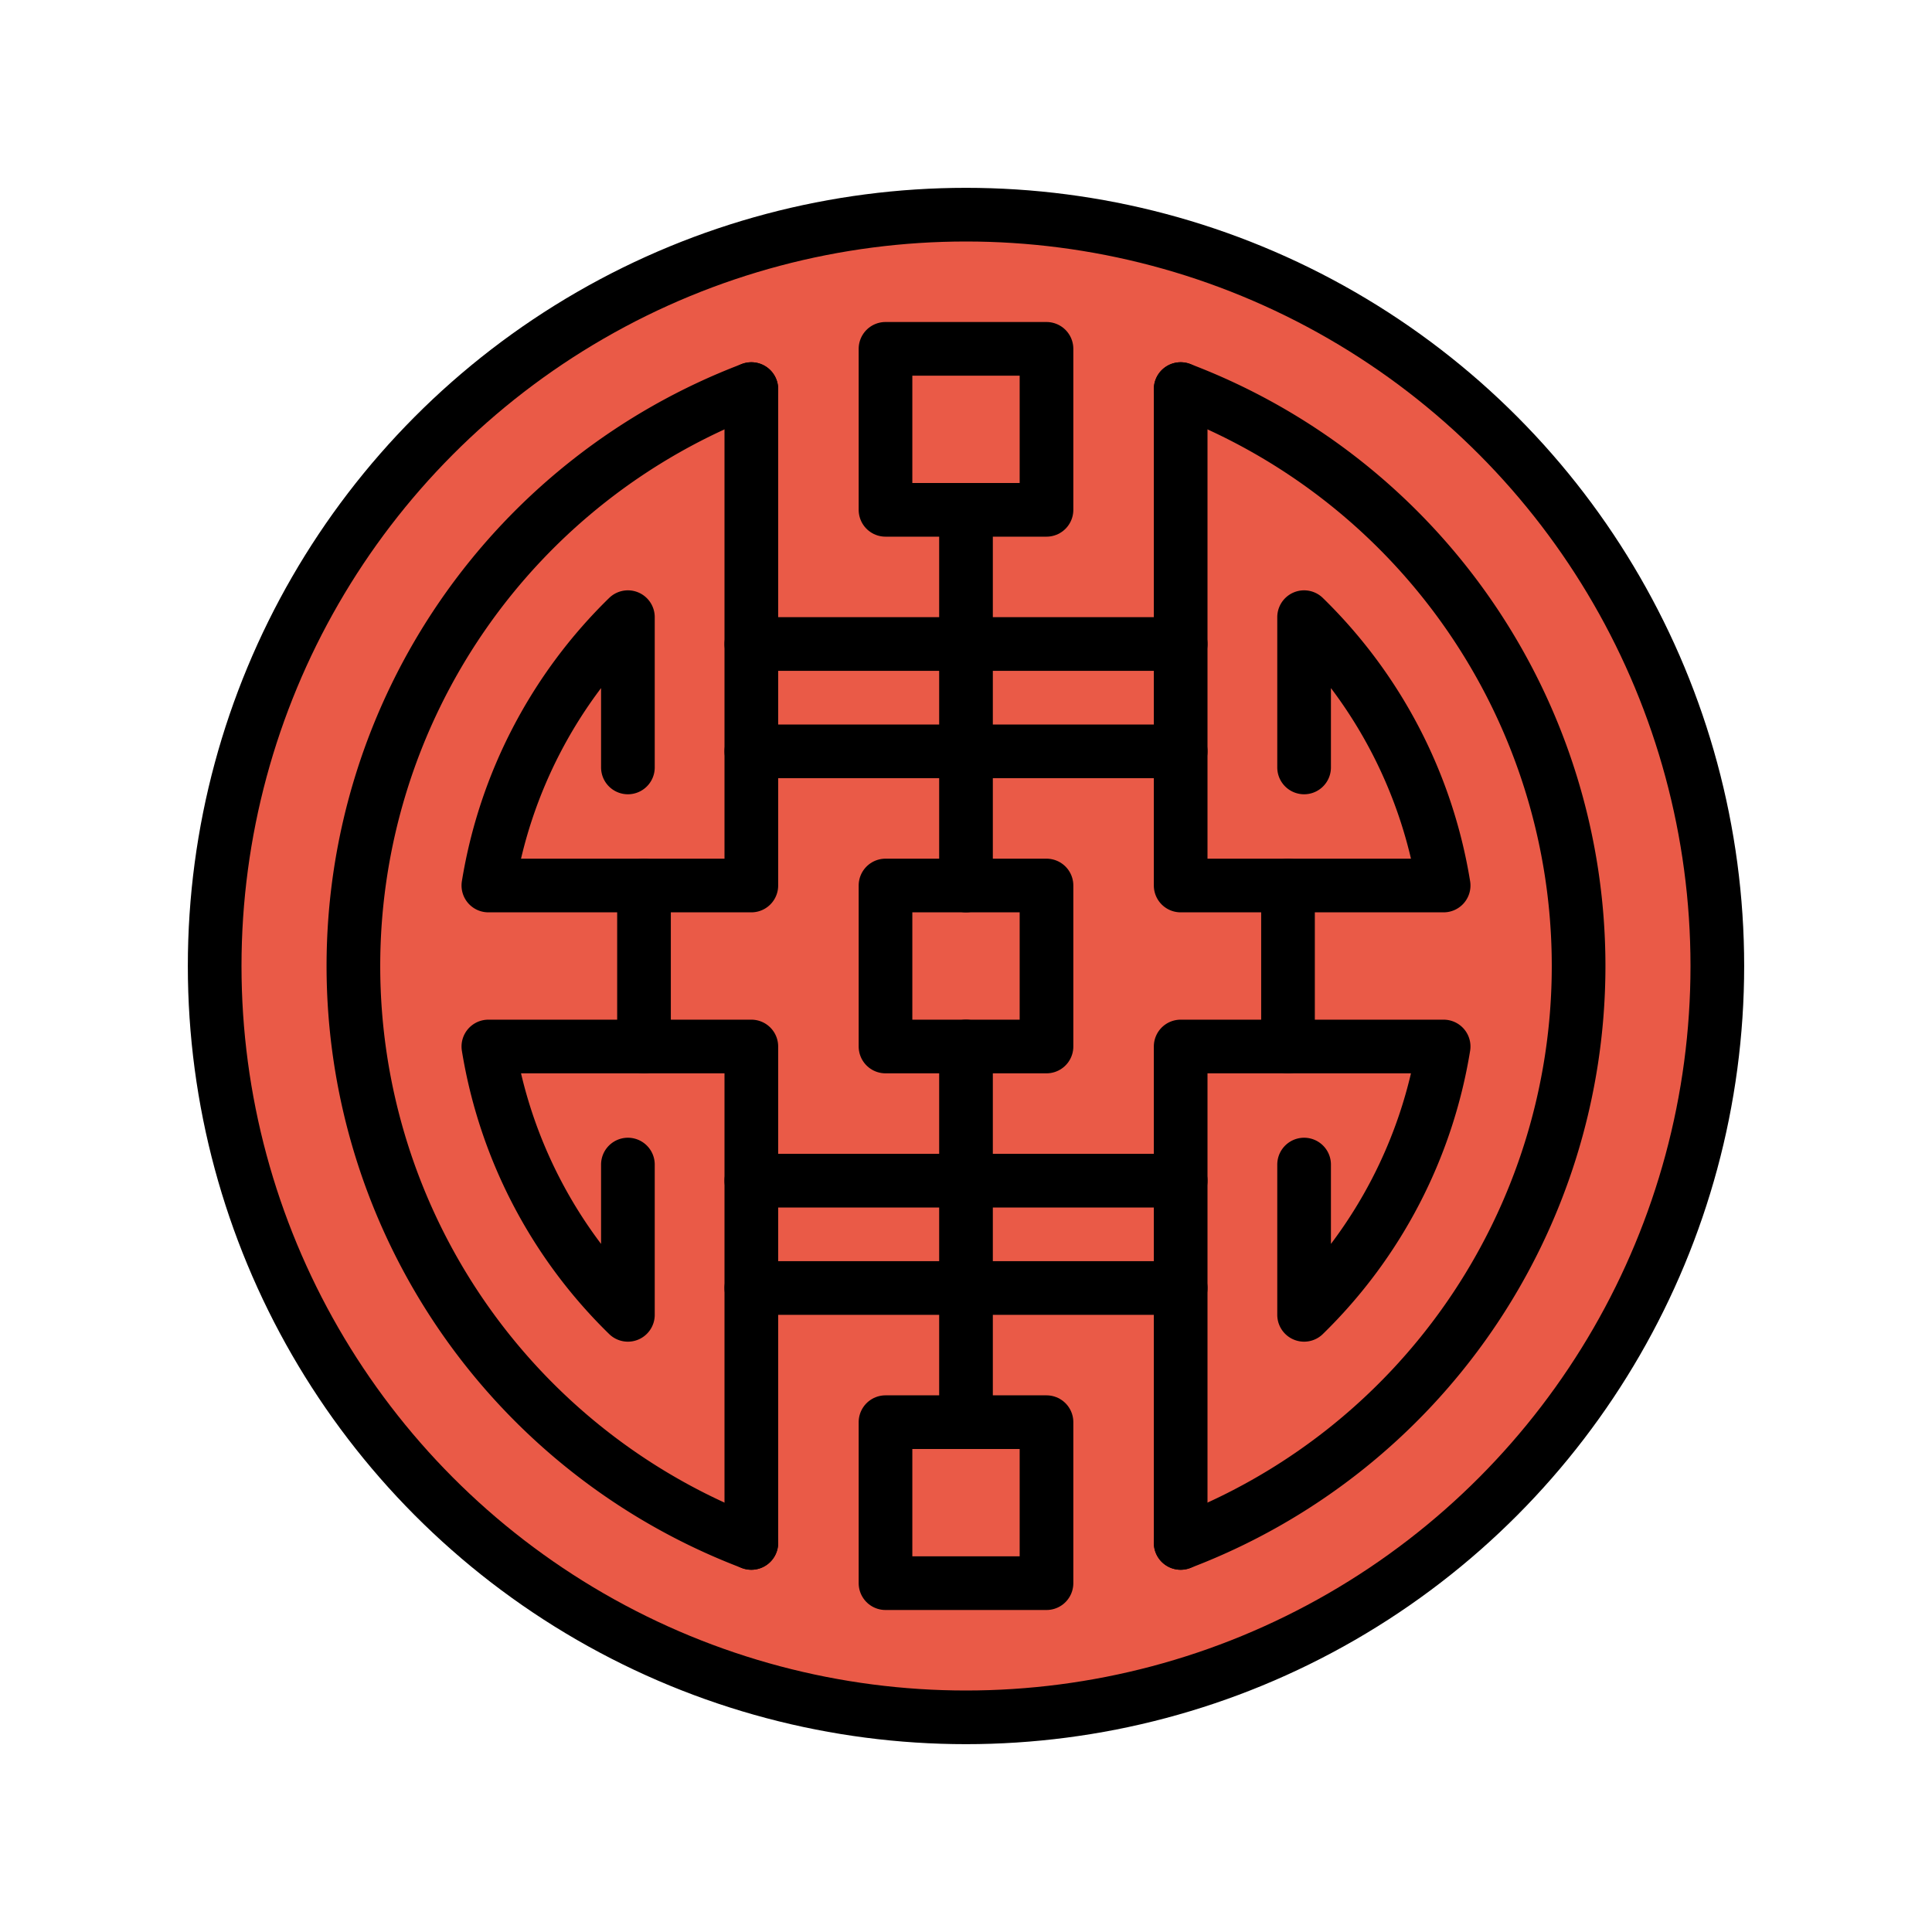 <svg id="emoji" viewBox="0 0 72 72" xmlns="http://www.w3.org/2000/svg">
  <g id="color">
    <circle cx="36" cy="36" r="28" fill="#ea5a47" stroke="none" stroke-linejoin="round" stroke-miterlimit="10" stroke-width="2"/>
  </g>
  <g id="hair"/>
  <g id="skin"/>
  <g id="skin-shadow"/>
  <g id="line">
    <circle cx="36" cy="36" r="28" fill="none" stroke="#000000" stroke-linejoin="round" stroke-miterlimit="10" stroke-width="2"/>
    <rect x="33" y="33" width="6" height="6" fill="none" stroke="#000000" stroke-linecap="round" stroke-linejoin="round" stroke-miterlimit="10" stroke-width="2"/>
    <rect x="33" y="53" width="6" height="6" fill="none" stroke="#000000" stroke-linecap="round" stroke-linejoin="round" stroke-miterlimit="10" stroke-width="2"/>
    <rect x="33" y="13" width="6" height="6" fill="none" stroke="#000000" stroke-linecap="round" stroke-linejoin="round" stroke-miterlimit="10" stroke-width="2"/>
    <path fill="none" stroke="#000" stroke-linecap="round" stroke-linejoin="round" stroke-miterlimit="10" stroke-width="2" d="M36,19 v14"/>
    <path fill="none" stroke="#000" stroke-linecap="round" stroke-linejoin="round" stroke-miterlimit="10" stroke-width="2" d="M36,39 v14"/>
    <path fill="none" stroke="#000" stroke-linecap="round" stroke-linejoin="round" stroke-miterlimit="10" stroke-width="2" d="M28,24 h16"/>
    <path fill="none" stroke="#000" stroke-linecap="round" stroke-linejoin="round" stroke-miterlimit="10" stroke-width="2" d="M28,28 h16"/>
    <path fill="none" stroke="#000" stroke-linecap="round" stroke-linejoin="round" stroke-miterlimit="10" stroke-width="2" d="M28,44 h16"/>
    <path fill="none" stroke="#000" stroke-linecap="round" stroke-linejoin="round" stroke-miterlimit="10" stroke-width="2" d="M28,48 h16"/>
    <path fill="none" stroke="#000" stroke-linecap="round" stroke-linejoin="round" stroke-miterlimit="10" stroke-width="2" d="M28,14.5 V33 H18.2 a18,18,0,0,1,5.2,-10 v5.6 M28,57.5 V39 H18.2 a18,18,0,0,0,5.2,10 v-5.6 M44,14.5 V33 H53.8 a18,18,0,0,0,-5.2,-10 v5.6 M44,57.5 V39 H53.8 a18,18,0,0,1,-5.2,10 v-5.6"/>
    <path fill="none" stroke="#000" stroke-linecap="round" stroke-linejoin="round" stroke-miterlimit="10" stroke-width="2" d="M28,14.5 a23,23,0,0,0,0,43 M44,14.5 a23,23,0,0,1,0,43"/>
    <path fill="none" stroke="#000" stroke-linecap="round" stroke-linejoin="round" stroke-miterlimit="10" stroke-width="2" d="M24,33 v6"/>
    <path fill="none" stroke="#000" stroke-linecap="round" stroke-linejoin="round" stroke-miterlimit="10" stroke-width="2" d="M48,33 v6"/>
  </g>
</svg>
